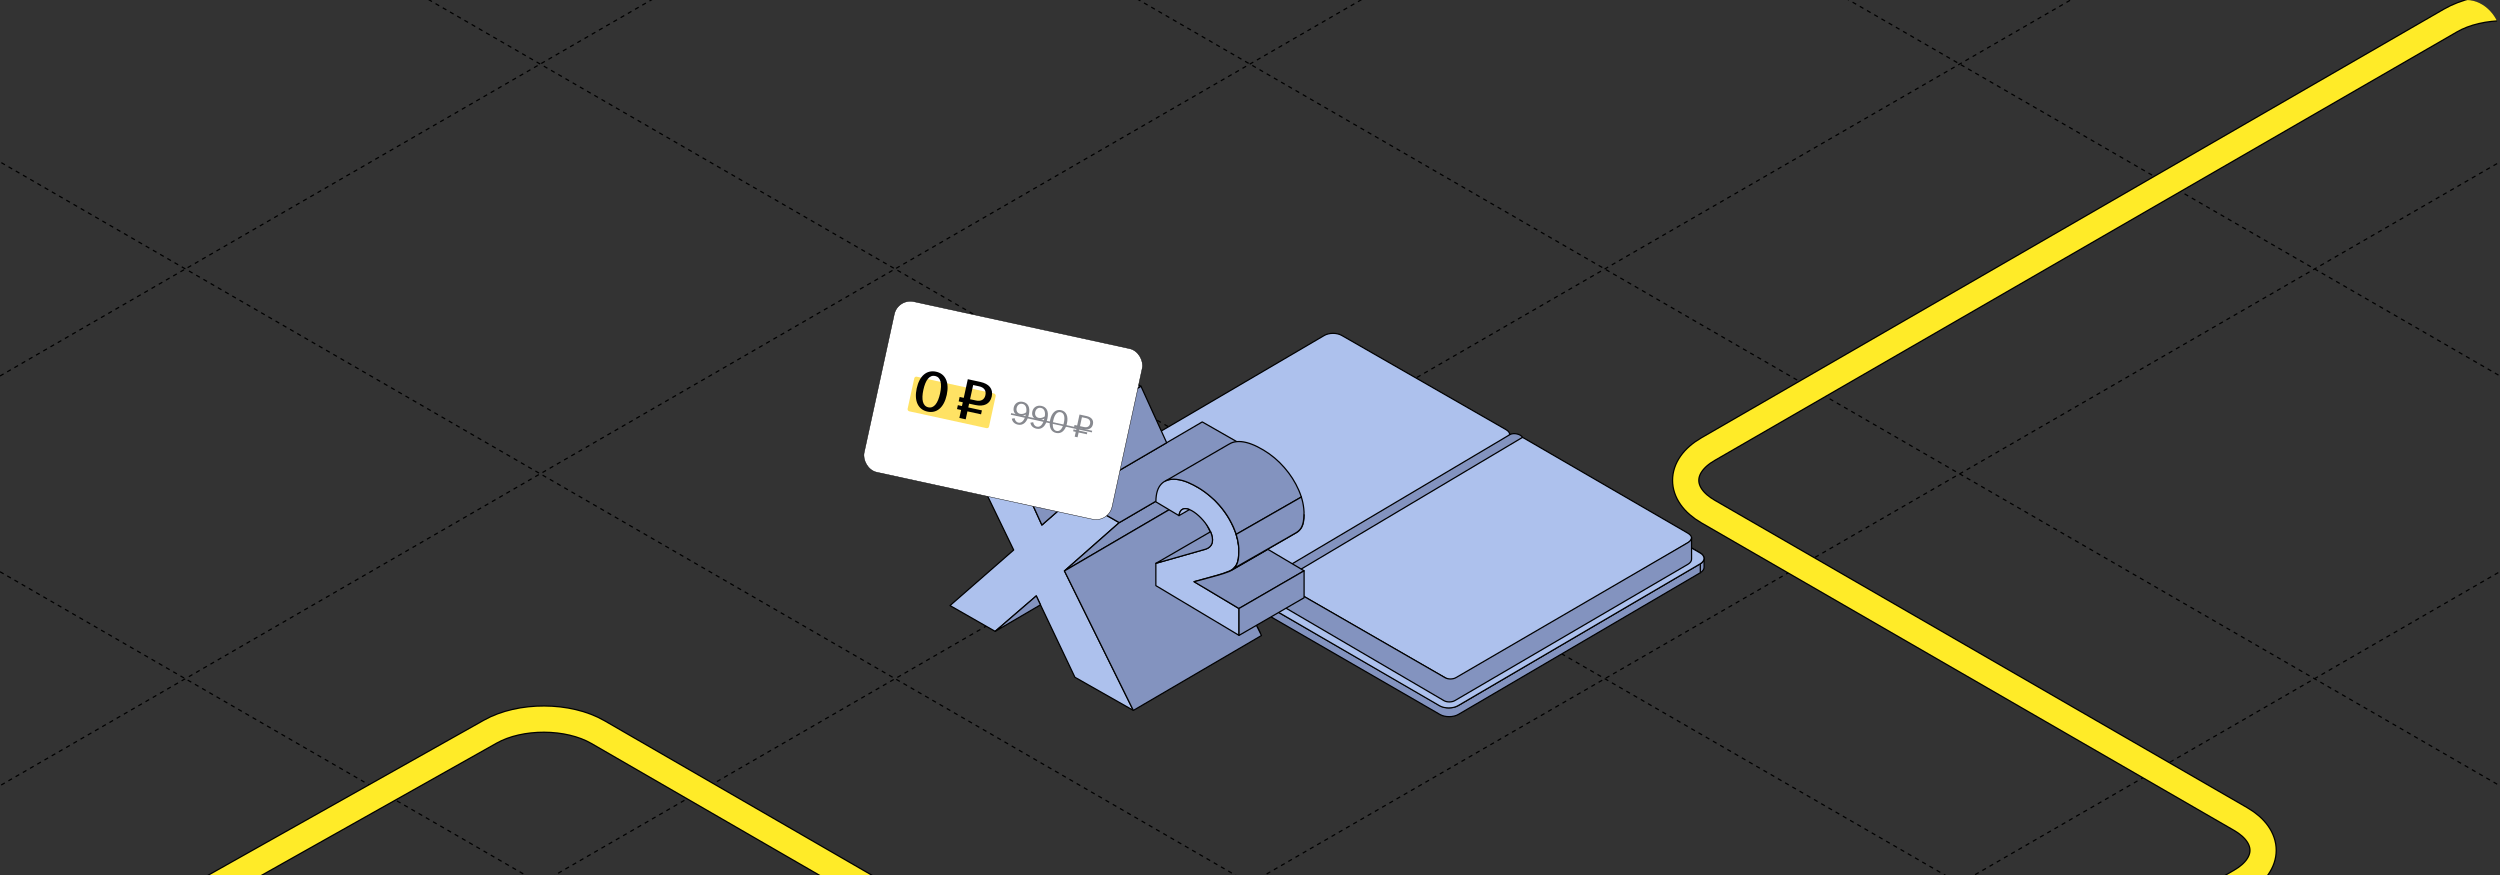 <?xml version="1.0" encoding="UTF-8"?> <svg xmlns="http://www.w3.org/2000/svg" width="1200" height="420" viewBox="0 0 1200 420" fill="none"><rect x="0" y="0" width="1200" height="420" fill="#333333" stroke="none"/><g clip-path="url(#clip0_6228_39288)"><path d="M-1103.35 227.469L600.001 1210.9" stroke="black" stroke-width="0.6" stroke-linejoin="round" stroke-dasharray="2 2"></path><path d="M-932.986 129.107L770.368 1112.54" stroke="black" stroke-width="0.6" stroke-linejoin="round" stroke-dasharray="2 2"></path><path d="M-762.666 30.773L940.688 1014.21" stroke="black" stroke-width="0.6" stroke-linejoin="round" stroke-dasharray="2 2"></path><path d="M-592.345 -67.561L1111.01 915.871" stroke="black" stroke-width="0.6" stroke-linejoin="round" stroke-dasharray="2 2"></path><path d="M-421.978 -165.922L1281.38 817.51" stroke="black" stroke-width="0.6" stroke-linejoin="round" stroke-dasharray="2 2"></path><path d="M-251.658 -264.256L1451.7 719.176" stroke="black" stroke-width="0.6" stroke-linejoin="round" stroke-dasharray="2 2"></path><path d="M-81.341 -362.59L1622.01 620.842" stroke="black" stroke-width="0.6" stroke-linejoin="round" stroke-dasharray="2 2"></path><path d="M89.03 -460.953L1792.38 522.479" stroke="black" stroke-width="0.6" stroke-linejoin="round" stroke-dasharray="2 2"></path><path d="M259.347 -559.285L1962.7 424.147" stroke="black" stroke-width="0.6" stroke-linejoin="round" stroke-dasharray="2 2"></path><path d="M429.663 -657.619L2133.02 325.813" stroke="black" stroke-width="0.6" stroke-linejoin="round" stroke-dasharray="2 2"></path><path d="M600.034 -755.982L2303.39 227.449" stroke="black" stroke-width="0.6" stroke-linejoin="round" stroke-dasharray="2 2"></path><path d="M599.958 1210.87L2303.31 227.437" stroke="black" stroke-width="0.6" stroke-linejoin="round" stroke-dasharray="2 2"></path><path d="M429.641 1112.54L2132.99 129.103" stroke="black" stroke-width="0.6" stroke-linejoin="round" stroke-dasharray="2 2"></path><path d="M259.297 1014.19L1962.65 30.756" stroke="black" stroke-width="0.6" stroke-linejoin="round" stroke-dasharray="2 2"></path><path d="M88.954 915.838L1792.31 -67.594" stroke="black" stroke-width="0.6" stroke-linejoin="round" stroke-dasharray="2 2"></path><path d="M-81.367 817.506L1621.99 -165.926" stroke="black" stroke-width="0.6" stroke-linejoin="round" stroke-dasharray="2 2"></path><path d="M-251.71 719.158L1451.64 -264.274" stroke="black" stroke-width="0.6" stroke-linejoin="round" stroke-dasharray="2 2"></path><path d="M-422.054 620.809L1281.3 -362.623" stroke="black" stroke-width="0.6" stroke-linejoin="round" stroke-dasharray="2 2"></path><path d="M-592.371 522.477L1110.98 -460.955" stroke="black" stroke-width="0.6" stroke-linejoin="round" stroke-dasharray="2 2"></path><path d="M-762.718 424.127L940.636 -559.305" stroke="black" stroke-width="0.6" stroke-linejoin="round" stroke-dasharray="2 2"></path><path d="M-933.058 325.779L770.296 -657.653" stroke="black" stroke-width="0.6" stroke-linejoin="round" stroke-dasharray="2 2"></path><path d="M-1103.38 227.447L599.975 -755.985" stroke="black" stroke-width="0.6" stroke-linejoin="round" stroke-dasharray="2 2"></path><path d="M140.313 607.916L-8.13 517.267C-21.924 508.843 -21.451 495.586 -7.067 487.497L235.344 351.184C249.749 343.084 272.756 343.173 286.97 351.386L717.252 599.984C731.6 608.274 754.871 608.276 769.223 599.99L1075.52 423.149C1089.87 414.864 1089.87 401.433 1075.52 393.149L819.892 245.561C805.543 237.277 805.543 223.845 819.891 215.561L1176.22 9.836C1190.57 1.551 1213.83 1.551 1228.18 9.836L1496.45 164.722" stroke="black" stroke-width="13.2"></path><path d="M140.313 607.916L-8.13 517.267C-21.924 508.843 -21.451 495.586 -7.067 487.497L235.344 351.184C249.749 343.084 272.756 343.173 286.97 351.386L717.252 599.984C731.6 608.274 754.871 608.276 769.223 599.99L1075.52 423.149C1089.87 414.864 1089.87 401.433 1075.52 393.149L819.892 245.561C805.543 237.277 805.543 223.845 819.891 215.561L1176.22 9.836C1190.57 1.551 1213.83 1.551 1228.18 9.836L1496.45 164.722" stroke="#FFEB28" stroke-width="12"></path><path d="M726.477 215.65L726.493 219.942C726.496 220.877 725.896 221.814 724.685 222.535L724.668 218.244C725.879 217.523 726.481 216.586 726.477 215.65Z" fill="#ADC1ED" stroke="black" stroke-width="0.598" stroke-miterlimit="10" stroke-linejoin="round"></path><path d="M516.017 240.054L516 235.762C516.004 236.712 516.631 237.656 517.877 238.371L517.894 242.662C516.648 241.948 516.021 241.002 516.017 240.054Z" fill="#ADC1ED" stroke="black" stroke-width="0.598" stroke-miterlimit="10" stroke-linejoin="round"></path><path d="M517.877 238.37C515.402 236.951 515.368 234.619 517.813 233.163L632.183 165.206C634.622 163.753 638.613 163.729 641.087 165.148L724.6 213.038C727.074 214.458 727.108 216.789 724.669 218.242L609.869 286.604C607.423 288.059 603.434 288.083 600.958 286.664L517.877 238.37Z" fill="#ADC1ED" stroke="black" stroke-width="0.598" stroke-miterlimit="10" stroke-linejoin="round"></path><path d="M724.667 218.244L609.867 286.606C607.421 288.061 603.432 288.085 600.956 286.667L517.875 238.372L517.892 242.663L600.973 290.957C603.448 292.376 607.438 292.353 609.883 290.896L724.684 222.535L724.667 218.244Z" fill="#8393BF" stroke="black" stroke-width="0.598" stroke-miterlimit="10" stroke-linejoin="round"></path><path d="M817.945 268.023L817.962 272.315C817.965 273.25 817.365 274.187 816.154 274.908L816.137 270.617C817.348 269.896 817.949 268.959 817.945 268.023Z" fill="#8393BF" stroke="black" stroke-width="0.598" stroke-miterlimit="10" stroke-linejoin="round"></path><path d="M607.048 292.831L607.031 288.539C607.035 289.489 607.662 290.434 608.908 291.148L608.925 295.44C607.679 294.725 607.051 293.779 607.048 292.831Z" fill="#8393BF" stroke="black" stroke-width="0.598" stroke-miterlimit="10" stroke-linejoin="round"></path><path d="M608.908 291.147C606.433 289.727 606.399 287.396 608.845 285.94L723.646 217.578C726.084 216.126 730.075 216.102 732.55 217.521L816.063 265.411C818.537 266.831 818.571 269.163 816.132 270.615L700.475 338.153C698.03 339.609 694.04 339.634 691.565 338.215L608.908 291.147Z" fill="#8393BF" stroke="black" stroke-width="0.598" stroke-miterlimit="10" stroke-linejoin="round"></path><path d="M816.133 270.617L700.07 338.603C697.625 340.058 693.634 340.082 691.16 338.663L608.91 291.149L608.927 295.44L691.176 342.955C693.651 344.374 697.642 344.351 700.087 342.894L816.15 274.908L816.133 270.617Z" fill="#8393BF" stroke="black" stroke-width="0.598" stroke-miterlimit="10" stroke-linejoin="round"></path><path d="M608.908 291.147C606.433 289.727 606.399 287.396 608.845 285.94L723.646 217.578C726.084 216.126 730.075 216.102 732.55 217.521L816.063 265.411C818.537 266.831 818.571 269.163 816.132 270.615L699.884 338.712C697.44 340.168 693.45 340.192 690.975 338.773L608.908 291.147Z" fill="#ADC1ED" stroke="black" stroke-width="0.598" stroke-miterlimit="10" stroke-linejoin="round"></path><path d="M522.78 227.861C522.524 227.715 522.521 227.344 522.774 227.193L635.598 161.045C637.903 159.672 641.673 159.649 644.011 160.991L722.913 206.237C725.251 207.578 725.283 209.781 722.978 211.153L615.508 275.517L611.943 277.904C610.744 278.617 608.775 278.634 607.566 277.941L522.78 227.861Z" fill="#ADC1ED" stroke="black" stroke-width="0.598" stroke-miterlimit="10" stroke-linejoin="round"></path><path d="M724.505 208.705C724.508 209.588 723.94 210.474 722.796 211.155L612.657 277.377C611.226 278.229 609.052 278.247 607.606 277.419L522.832 227.915C522.832 227.915 522.696 227.831 522.641 227.557C522.641 227.719 522.696 237.059 522.7 238.155C522.7 238.462 522.865 238.742 523.13 238.894L607.523 287.101C608.98 287.935 611.35 287.915 612.793 287.057L722.812 221.543C723.955 220.862 724.524 219.976 724.52 219.093L724.505 208.705Z" fill="#8393BF" stroke="black" stroke-width="0.598" stroke-miterlimit="10" stroke-linejoin="round"></path><path d="M610.963 277.733C610.707 277.587 610.705 277.216 610.957 277.065L723.03 210.328C725.335 208.956 729.105 208.933 731.443 210.273L810.052 255.85C812.39 257.192 812.715 259.064 810.41 260.436L699.947 326.216C698.749 326.928 696.425 326.948 695.216 326.255L610.963 277.733Z" fill="#ADC1ED" stroke="black" stroke-width="0.598" stroke-miterlimit="10" stroke-linejoin="round"></path><path d="M811.938 257.988C811.941 258.872 811.373 259.758 810.229 260.439L698.875 325.253C697.444 326.105 695.091 326.124 693.646 325.296L610.96 277.659C610.96 277.659 610.824 277.576 610.769 277.302C610.769 277.463 610.597 286.428 610.602 287.523C610.602 287.83 610.766 288.11 611.032 288.262L693.096 336.312C694.552 337.147 696.923 337.127 698.364 336.268L810.245 270.826C811.389 270.145 811.957 269.259 811.954 268.376L811.938 257.988Z" fill="#8393BF" stroke="black" stroke-width="0.598" stroke-miterlimit="10" stroke-linejoin="round"></path><path d="M724.795 208.592C722.964 209.658 609.088 277.224 609.088 277.224C609.088 277.224 600.23 282.005 600.556 297.326L602.636 295.805L604.754 297.481C604.754 297.481 605.528 283.376 614.029 279.422C614.029 279.422 729.515 210.701 730.798 209.938C730.102 208.46 726.626 207.525 724.795 208.592Z" fill="#8393BF" stroke="black" stroke-width="0.598" stroke-miterlimit="10" stroke-linejoin="round"></path><path d="M544.003 340.999L515.96 325.087L499.43 290.322L497.396 286.039L477.666 303.052L456.007 290.676L486.566 263.995L458.322 205.612L486.18 221.379L500.105 252.013L515.574 238.48L527.988 245.568L537.242 250.856L526.822 260.042L510.935 274.049L514.593 281.458L544.003 340.999Z" fill="#ADC1ED" stroke="black" stroke-width="0.6" stroke-linecap="round" stroke-linejoin="round"></path><path d="M598.741 214.895L572.442 238.095L530.909 262.373L510.938 274.049L526.824 260.042L537.244 250.857L598.741 214.895Z" fill="#8393BF" stroke="black" stroke-width="0.6" stroke-linecap="round" stroke-linejoin="round"></path><path d="M598.74 214.897L537.243 250.859L527.989 245.572L515.575 238.484L544.84 221.374L559.995 212.511L577.08 202.521L598.74 214.897Z" fill="#8393BF" stroke="black" stroke-width="0.6" stroke-linecap="round" stroke-linejoin="round"></path><path d="M547.676 185.418L531.91 194.636L486.179 221.38L458.321 205.613L519.826 169.659L547.676 185.418Z" fill="#8393BF" stroke="black" stroke-width="0.6" stroke-linecap="round" stroke-linejoin="round"></path><path d="M499.437 290.322L477.673 303.052L497.403 286.039L499.437 290.322Z" fill="#8393BF" stroke="black" stroke-width="0.6" stroke-linecap="round" stroke-linejoin="round"></path><path d="M595.294 212.926L598.727 214.895L598.663 214.959L588.315 224.08L586.868 225.366L575.516 235.371L572.428 238.095L574.318 241.912L580.235 253.927L589.079 271.783L596.484 286.779L598.896 291.6L601.203 296.269L601.251 296.366L605.537 305.053L595.8 299.524L595.688 299.46L592.472 297.636L590.446 296.486L577.486 289.141L568.794 270.843L566.238 265.475L564.959 262.847L560.94 254.369L558.897 250.085L539.168 267.098L530.911 262.365" stroke="black" stroke-width="0.6" stroke-linecap="round" stroke-linejoin="round" stroke-dasharray="2.57 4.28"></path><path d="M559.997 212.507L544.842 221.371L515.577 238.48L500.108 252.013L488.338 226.112L487.228 223.685L486.183 221.379L531.922 194.634L540.862 189.411L547.68 185.425L547.688 185.433L548.798 187.86V187.868L549.899 190.295L559.997 212.507Z" fill="#8393BF" stroke="black" stroke-width="0.6" stroke-linecap="round" stroke-linejoin="round"></path><path d="M605.51 305.045L544.005 341L514.596 281.459L510.938 274.05L530.909 262.373L561.195 244.661L572.442 238.096L574.324 241.913L580.257 253.927L589.085 271.784V271.792L596.49 286.787L598.869 291.593L601.177 296.262L601.225 296.358L605.51 305.045Z" fill="#8393BF" stroke="black" stroke-width="0.6" stroke-linecap="round" stroke-linejoin="round"></path><path d="M589.275 271.671L588.552 272.089" stroke="black" stroke-width="0.6" stroke-linecap="round" stroke-linejoin="round"></path><path d="M588.546 272.097L588.417 272.169" stroke="black" stroke-width="0.6" stroke-linecap="round" stroke-linejoin="round"></path><path d="M584.252 276.124L573.149 279.177L594.704 292.1V304.958L554.81 281.106V270.402L566.91 266.954L578.721 263.587C582.001 262.462 582.54 259.722 581.583 256.644C581.432 256.16 581.255 255.686 581.052 255.221C580.599 254.208 580.061 253.235 579.444 252.312C577.161 248.865 573.76 245.723 570.93 244.589C568.422 243.593 566.363 244.164 565.905 247.499L561.186 244.686L554.834 240.893C554.834 240.788 554.834 240.684 554.834 240.579C554.877 236.856 555.735 234.113 557.407 232.35C557.774 231.957 558.184 231.607 558.629 231.306C558.897 231.122 559.179 230.961 559.473 230.823C560.049 230.537 560.66 230.326 561.29 230.197C562.084 230.04 562.893 229.972 563.702 229.996C563.984 229.996 564.281 229.996 564.578 230.052C566.537 230.273 568.453 230.782 570.263 231.563C571.989 232.293 573.66 233.147 575.263 234.118L576.26 234.737L576.863 235.123C577.935 235.814 578.948 236.559 579.902 237.357C580.393 237.751 580.883 238.161 581.358 238.586L581.864 239.036L582.861 239.977L583.344 240.459C584.003 241.118 584.63 241.793 585.241 242.5C587.13 244.658 588.798 247 590.218 249.492C590.222 249.51 590.222 249.529 590.218 249.548L590.378 249.821L590.805 250.625C590.869 250.721 590.917 250.826 590.973 250.93C590.973 250.994 591.046 251.059 591.078 251.131C591.319 251.605 591.56 252.087 591.777 252.578C591.906 252.843 592.035 253.124 592.147 253.381C592.477 254.185 592.782 254.908 593.048 255.663L593.192 256.105L593.313 256.467C593.313 256.555 593.369 256.644 593.393 256.732C593.61 257.423 593.795 258.106 593.956 258.789V258.878C594.004 259.103 594.053 259.32 594.093 259.537L594.238 260.276C594.326 260.774 594.398 261.265 594.463 261.755L594.535 262.494C594.535 262.695 594.575 262.904 594.591 263.105C594.607 263.306 594.591 263.483 594.591 263.667C594.596 263.729 594.596 263.791 594.591 263.852C594.591 264.013 594.591 264.174 594.591 264.326C594.591 264.479 594.591 264.736 594.591 264.937C594.598 265.986 594.528 267.033 594.382 268.071C594.373 268.155 594.36 268.238 594.342 268.32C594.342 268.489 594.286 268.658 594.246 268.819L594.173 269.156C594.173 269.245 594.173 269.325 594.109 269.413C594.076 269.549 594.036 269.684 593.988 269.815C593.988 269.944 593.908 270.072 593.868 270.193L593.755 270.482C593.65 270.727 593.532 270.966 593.401 271.197C593.321 271.342 593.233 271.479 593.144 271.615L593.064 271.728C592.998 271.829 592.925 271.926 592.847 272.017L592.726 272.178L592.421 272.515C592.3 272.644 592.171 272.773 592.035 272.893L592.034 272.892C591.809 273.077 591.809 273.077 591.584 273.262L591.263 273.488C591.004 273.652 590.736 273.799 590.459 273.93L590.121 274.09L589.888 274.187C588.05 274.946 586.168 275.592 584.252 276.124Z" fill="#ADC1ED" stroke="black" stroke-width="0.6" stroke-linecap="round" stroke-linejoin="round"></path><path d="M578.74 263.594L554.837 270.401L581.071 255.221C582.639 258.869 582.518 262.309 578.74 263.594Z" fill="#8393BF" stroke="black" stroke-width="0.6" stroke-linecap="round" stroke-linejoin="round"></path><path d="M570.947 244.589L565.922 247.498C566.38 244.163 568.438 243.592 570.947 244.589Z" fill="#ADC1ED" stroke="black" stroke-width="0.6" stroke-linecap="round" stroke-linejoin="round"></path><path d="M625.969 273.985L614.979 280.342L594.71 292.099L573.171 279.241L584.266 276.195C586.213 275.685 588.127 275.06 589.999 274.323C590.2 274.242 590.385 274.154 590.57 274.066C590.847 273.932 591.115 273.782 591.374 273.616L597.572 270.031L608.571 263.675L625.969 273.985Z" fill="#8393BF" stroke="black" stroke-width="0.6" stroke-linecap="round" stroke-linejoin="round"></path><path d="M604.506 261.149L604.418 261.102L604.466 261.086" stroke="black" stroke-width="0.6" stroke-linecap="round" stroke-linejoin="round" stroke-dasharray="2.72 4.54"></path><path d="M625.964 273.985V286.916L603.983 299.637L598.138 303.02L594.729 304.989V292.059L599.015 289.584L614.974 280.342H614.982L625.964 273.985Z" fill="#8393BF" stroke="black" stroke-width="0.6" stroke-linecap="round" stroke-linejoin="round"></path><path d="M594.004 258.811C593.843 258.128 593.658 257.437 593.441 256.754C593.658 257.445 593.843 258.128 594.004 258.811Z" fill="#8393BF" stroke="black" stroke-width="0.6" stroke-linecap="round" stroke-linejoin="round"></path><path d="M594.315 260.3C594.403 260.798 594.476 261.288 594.54 261.778C594.476 261.288 594.403 260.758 594.315 260.3Z" fill="#8393BF" stroke="black" stroke-width="0.6" stroke-linecap="round" stroke-linejoin="round"></path><path d="M594.54 261.776L594.612 262.516C594.612 262.717 594.653 262.926 594.669 263.126C594.637 262.676 594.596 262.226 594.54 261.776Z" fill="#8393BF" stroke="black" stroke-width="0.6" stroke-linecap="round" stroke-linejoin="round"></path><path d="M591.834 252.587C591.619 252.094 591.386 251.612 591.134 251.14C591.134 251.068 591.062 251.004 591.03 250.939C590.974 250.835 590.925 250.73 590.861 250.634L590.435 249.83C590.395 249.766 590.354 249.702 590.322 249.637L590.274 249.557C590.278 249.539 590.278 249.519 590.274 249.501C588.854 247.009 587.187 244.667 585.297 242.509C584.686 241.802 584.059 241.127 583.4 240.468L582.918 239.986L581.848 239.062L581.342 238.604C580.867 238.186 580.377 237.8 579.887 237.382C578.906 236.589 577.893 235.845 576.848 235.148C576.647 235.02 576.454 234.883 576.253 234.762L575.256 234.144C573.652 233.172 571.981 232.318 570.255 231.588C568.445 230.807 566.53 230.298 564.571 230.077C564.273 230.077 563.976 230.029 563.694 230.021C562.885 229.998 562.076 230.065 561.282 230.222C560.652 230.352 560.041 230.562 559.465 230.849L589.936 213.185H589.977C591.065 212.493 592.308 212.081 593.595 211.988C594.335 211.916 595.081 211.916 595.822 211.988C598.877 212.261 602.438 213.616 606.507 216.054C610.26 218.302 613.631 221.134 616.492 224.444C619.36 227.699 621.704 231.381 623.439 235.357C623.905 236.442 624.307 237.527 624.653 238.572L593.369 256.484L593.249 256.123L593.104 255.681C592.839 254.925 592.533 254.162 592.204 253.398C592.091 253.133 591.962 252.852 591.834 252.587Z" fill="#8393BF" stroke="black" stroke-width="0.6" stroke-linecap="round" stroke-linejoin="round"></path><path d="M625.969 247.094C625.973 248.233 625.877 249.371 625.679 250.493C625.531 251.427 625.226 252.328 624.779 253.161C624.18 254.212 623.312 255.083 622.262 255.684L619.304 257.396L608.594 263.584L597.596 269.941L591.397 273.525L591.719 273.3L591.944 273.115C592.022 273.058 592.098 272.996 592.169 272.93C592.306 272.81 592.434 272.681 592.555 272.553L592.86 272.215L592.981 272.054C593.06 271.963 593.132 271.866 593.198 271.765L593.279 271.652C593.367 271.516 593.455 271.379 593.536 271.235C593.666 271.003 593.785 270.764 593.89 270.519L594.002 270.23C594.051 270.107 594.091 269.981 594.123 269.852C594.171 269.716 594.211 269.579 594.243 269.451C594.275 269.322 594.243 269.282 594.308 269.193L594.38 268.856C594.42 268.695 594.444 268.526 594.476 268.358C594.494 268.275 594.508 268.192 594.517 268.108C594.663 267.07 594.732 266.023 594.726 264.974" fill="#8393BF"></path><path d="M625.969 247.094C625.973 248.233 625.877 249.371 625.679 250.493C625.531 251.427 625.226 252.328 624.779 253.161C624.18 254.212 623.312 255.083 622.262 255.684L619.304 257.396L608.594 263.584L597.596 269.941L591.397 273.525L591.719 273.3L591.944 273.115C592.022 273.058 592.098 272.996 592.169 272.93C592.306 272.81 592.434 272.681 592.555 272.553L592.86 272.215L592.981 272.054C593.06 271.963 593.132 271.866 593.198 271.765L593.279 271.652C593.367 271.516 593.455 271.379 593.536 271.235C593.666 271.003 593.785 270.764 593.89 270.519L594.002 270.23C594.051 270.107 594.091 269.981 594.123 269.852C594.171 269.716 594.211 269.579 594.243 269.451C594.275 269.322 594.243 269.282 594.308 269.193L594.38 268.856C594.42 268.695 594.444 268.526 594.476 268.358C594.494 268.275 594.508 268.192 594.517 268.108C594.663 267.07 594.732 266.023 594.726 264.974" stroke="black" stroke-width="0.6" stroke-linecap="round" stroke-linejoin="round"></path><path d="M625.93 245.69C625.885 244.678 625.78 243.669 625.616 242.669C625.463 241.702 625.256 240.744 624.997 239.8C624.885 239.398 624.772 238.996 624.643 238.578L593.36 256.491C593.36 256.579 593.417 256.668 593.441 256.756C593.658 257.447 593.843 258.13 594.004 258.813V258.902C594.052 259.127 594.1 259.344 594.14 259.561C594.18 259.778 594.245 260.051 594.285 260.3C594.373 260.798 594.446 261.288 594.51 261.779C594.574 262.269 594.607 262.679 594.639 263.129C594.639 263.314 594.639 263.498 594.639 263.691C594.643 263.753 594.643 263.815 594.639 263.876C594.639 264.037 594.639 264.198 594.639 264.35C594.639 264.503 594.639 264.76 594.639 264.961C594.646 266.012 594.576 267.062 594.43 268.103C594.421 268.187 594.407 268.27 594.389 268.352C594.389 268.521 594.333 268.69 594.301 268.851C594.269 269.011 594.245 269.076 594.221 269.188C594.197 269.301 594.221 269.357 594.156 269.445C594.092 269.534 594.084 269.71 594.036 269.847C594.004 269.976 593.964 270.102 593.915 270.225C593.915 270.321 593.843 270.418 593.803 270.514C593.701 270.76 593.583 270.999 593.449 271.229C593.368 271.374 593.28 271.511 593.192 271.647L593.111 271.76C593.045 271.861 592.973 271.957 592.894 272.049L592.773 272.21L592.468 272.547C592.347 272.676 592.219 272.796 592.082 272.925L597.396 269.871L619.209 257.391L622.167 255.679C623.216 255.078 624.085 254.207 624.684 253.156C625.131 252.323 625.436 251.421 625.584 250.488C625.782 249.366 625.878 248.228 625.874 247.088V246.872C625.962 246.486 625.954 246.084 625.93 245.69Z" fill="#8393BF" stroke="black" stroke-width="0.6" stroke-linecap="round" stroke-linejoin="round"></path><path d="M624.644 238.568V238.581" stroke="black" stroke-width="0.6" stroke-linecap="round" stroke-linejoin="round"></path><rect x="430.946" y="143.119" width="121.8" height="83.8" rx="7.9" transform="rotate(12.283 430.946 143.119)" fill="white"></rect><rect x="430.946" y="143.119" width="121.8" height="83.8" rx="7.9" transform="rotate(12.283 430.946 143.119)" stroke="black" stroke-width="0.2"></rect><rect x="439.057" y="180.604" width="40" height="17" rx="1" transform="rotate(12.283 439.057 180.604)" fill="#FFE264"></rect><path d="M445.156 197.568C440.669 196.591 438.708 192.439 440.018 186.42C441.329 180.401 444.839 177.44 449.326 178.417C453.813 179.394 455.747 183.54 454.436 189.559C453.126 195.578 449.643 198.545 445.156 197.568ZM443.219 187.117C442.207 191.768 442.867 194.921 445.603 195.516C448.311 196.106 450.223 193.513 451.235 188.862C452.248 184.211 451.588 181.059 448.879 180.469C446.143 179.873 444.232 182.466 443.219 187.117ZM460.497 200.622L461.331 196.791L459.361 196.362L459.772 194.475L461.742 194.904L462.135 193.098L460.165 192.669L460.629 190.535L462.599 190.964L464.547 182.017L470.621 183.34C474.697 184.227 476.843 186.614 476.038 190.308C475.246 193.947 472.258 195.302 468.181 194.414L465.172 193.759L464.778 195.565L471.317 196.988L470.906 198.876L464.367 197.452L463.533 201.283L460.497 200.622ZM465.636 191.625L468.481 192.244C470.889 192.769 472.531 191.808 472.996 189.674C473.478 187.458 472.345 185.95 469.965 185.432L467.119 184.813L465.636 191.625Z" fill="black"></path><path d="M488.602 203.834C486.991 203.483 485.916 202.48 485.675 200.954L487.019 200.722C487.169 201.688 487.687 202.62 488.813 202.865C490.392 203.208 491.736 201.847 492.356 199.002L492.362 198.971C491.575 199.503 490.414 199.873 489.163 199.6C487.334 199.202 486.132 197.729 486.595 195.603C487.017 193.664 488.733 192.4 491.016 192.897C493.454 193.428 494.605 195.513 493.843 199.015C493.04 202.704 491.041 204.365 488.602 203.834ZM487.988 195.824C487.698 197.153 488.274 198.343 489.666 198.646C490.651 198.86 491.751 198.543 492.571 197.935C492.965 195.827 492.352 194.203 490.789 193.863C489.351 193.55 488.287 194.448 487.988 195.824ZM497.518 205.775C495.908 205.425 494.832 204.421 494.592 202.895L495.936 202.663C496.086 203.629 496.603 204.561 497.729 204.806C499.308 205.15 500.652 203.788 501.272 200.943L501.278 200.912C500.491 201.445 499.33 201.814 498.079 201.542C496.25 201.143 495.048 199.67 495.511 197.544C495.933 195.605 497.649 194.341 499.932 194.838C502.371 195.369 503.521 197.454 502.759 200.956C501.956 204.645 499.957 206.306 497.518 205.775ZM496.904 197.765C496.614 199.094 497.19 200.284 498.582 200.587C499.567 200.801 500.667 200.484 501.487 199.877C501.881 197.768 501.268 196.145 499.705 195.804C498.267 195.491 497.203 196.389 496.904 197.765ZM506.934 207.825C504.402 207.274 503.36 204.837 504.092 201.475C504.824 198.114 506.784 196.33 509.317 196.882C511.849 197.433 512.875 199.867 512.143 203.228C511.412 206.589 509.467 208.377 506.934 207.825ZM505.577 201.799C504.992 204.488 505.426 206.482 507.145 206.856C508.865 207.23 510.073 205.594 510.658 202.905C511.244 200.216 510.826 198.225 509.106 197.851C507.386 197.476 506.163 199.11 505.577 201.799ZM515.857 209.604L516.361 207.29L515.11 207.018L515.308 206.111L516.558 206.384L516.804 205.258L515.553 204.986L515.771 203.985L517.021 204.257L518.172 198.973L521.564 199.712C523.878 200.216 525.047 201.616 524.604 203.649C524.162 205.681 522.494 206.497 520.18 205.993L518.179 205.558L517.934 206.683L521.905 207.548L521.708 208.454L517.737 207.59L517.233 209.904L515.857 209.604ZM518.397 204.557L520.351 204.982C521.899 205.319 522.933 204.709 523.225 203.365C523.532 201.958 522.816 201.032 521.284 200.699L519.33 200.273L518.397 204.557Z" fill="#87898F"></path><path d="M485.353 198.296L517.687 205.336L517.517 206.117L485.183 199.078L485.353 198.296ZM515.186 204.791L524.253 206.765L524.083 207.547L515.016 205.573L515.186 204.791Z" fill="#87898F"></path></g><defs><clipPath id="clip0_6228_39288"><rect width="1200" height="420" rx="16" fill="white"></rect></clipPath></defs></svg> 